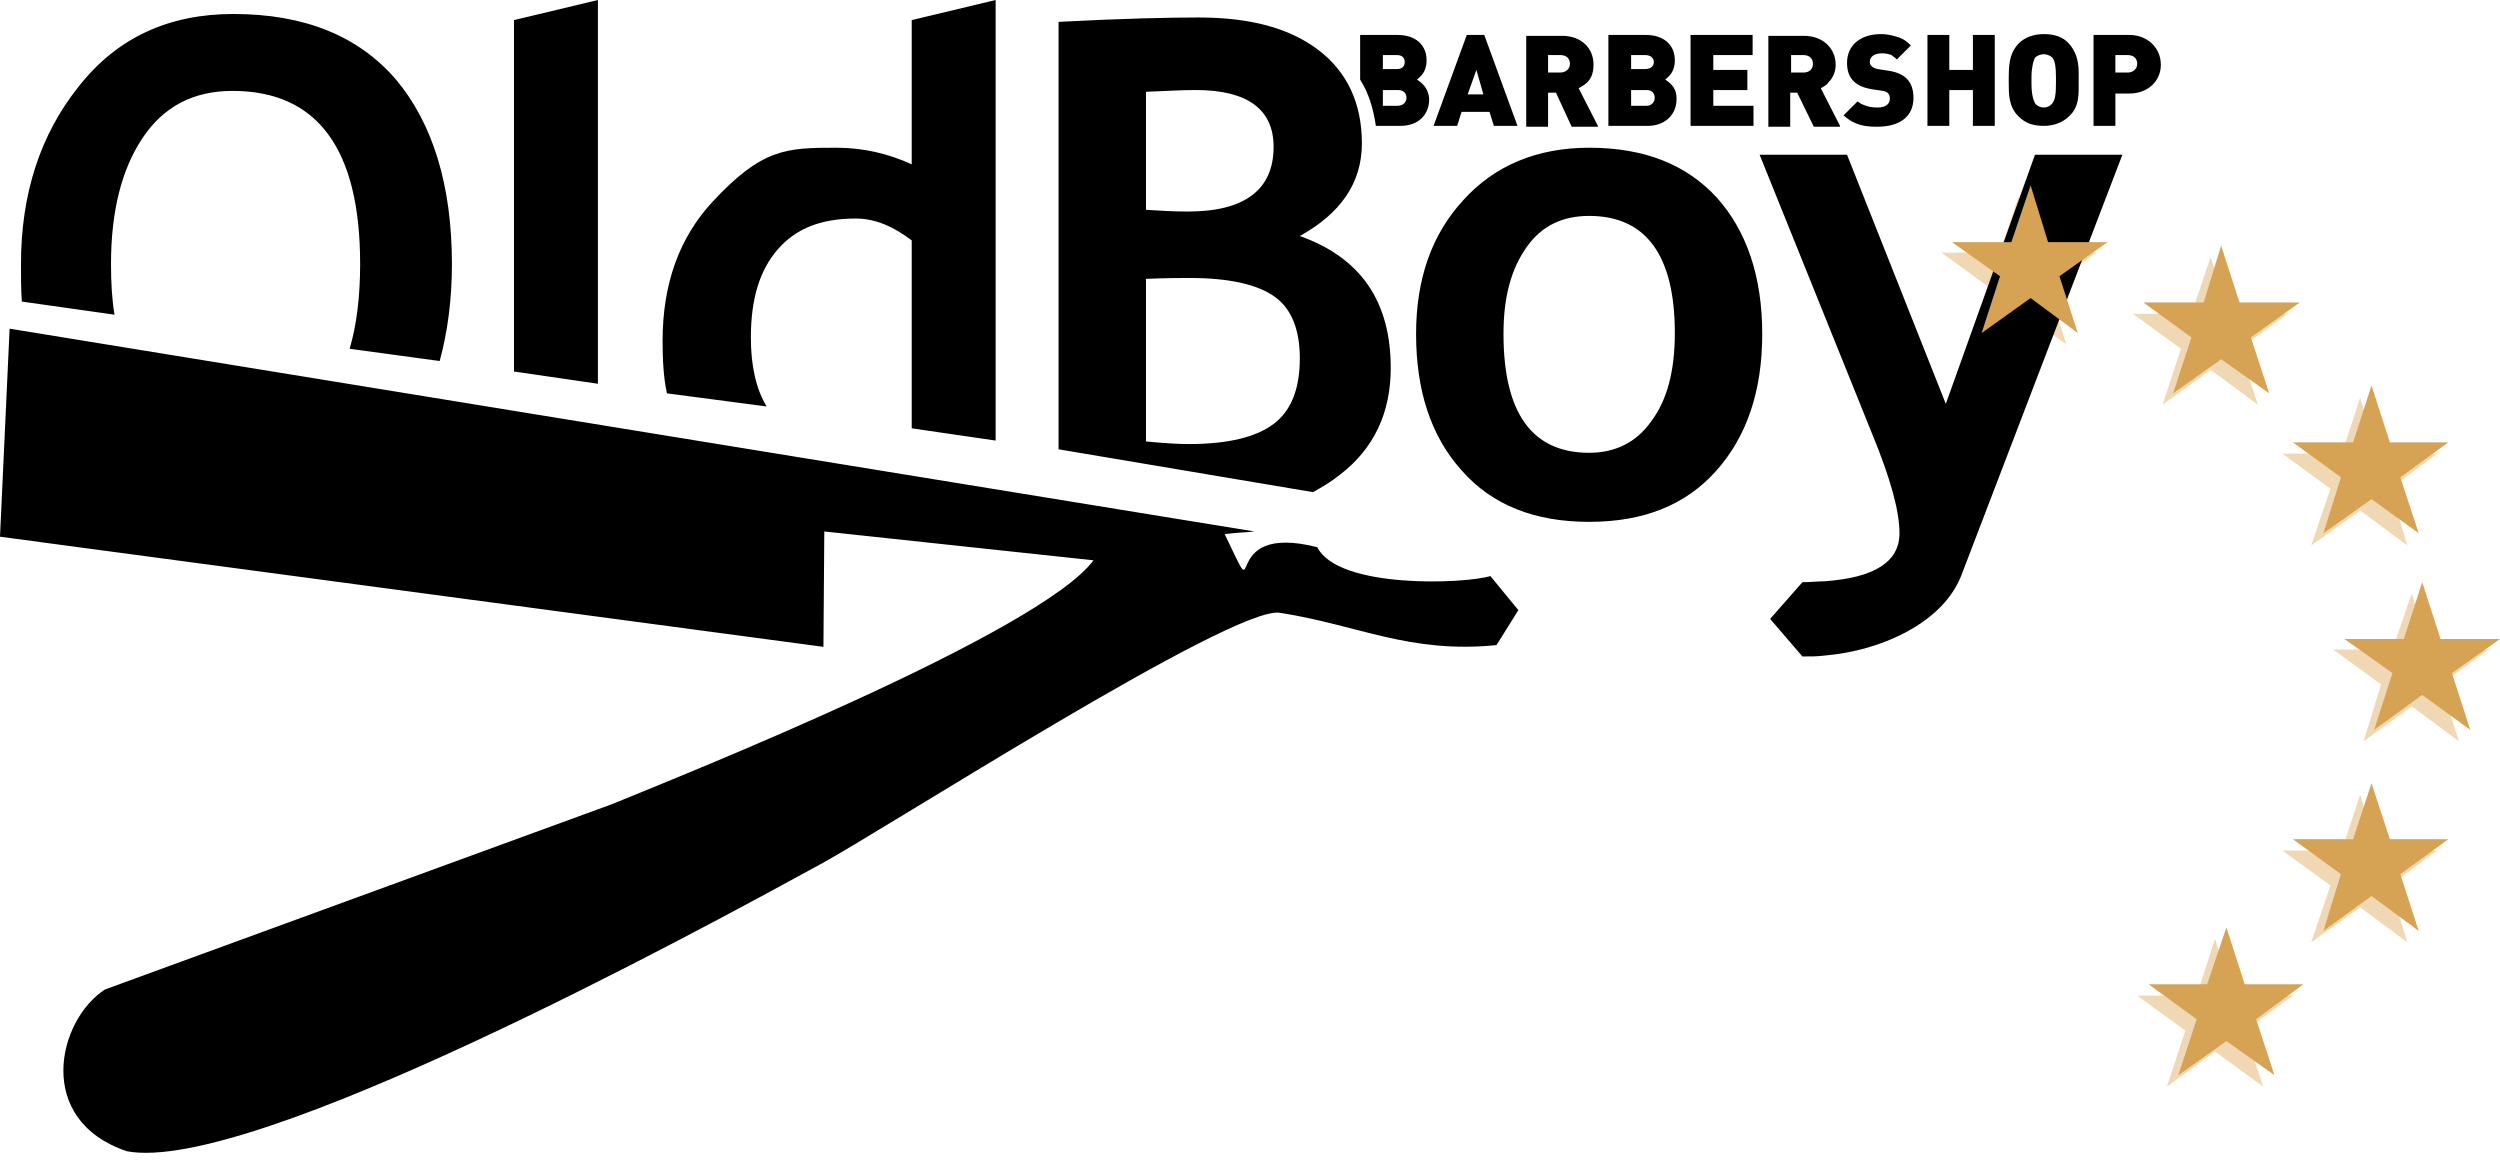 <svg xmlns="http://www.w3.org/2000/svg" viewBox="0 0 286 133.1" xml:space="preserve"><path d="m230.9 22.5 2.1 6.4h6.8l-5.5 4 2.1 6.5-5.5-4-5.5 4 2.2-6.5-5.5-4h6.7zm22 6.9 2.1 6.5h6.7l-5.5 4 2.1 6.4-5.4-4-5.5 4 2.1-6.4-5.5-4h6.7zM270 45.5l2 6.4h6.8l-5.4 4 2 6.5-5.4-4-5.6 4 2.2-6.5-5.5-4h6.8zm5.9 22.4 2 6.4h6.8l-5.5 4 2.1 6.5-5.4-4-5.5 4 2-6.5-5.5-4h6.8zm-5.9 23 2 6.4h6.8l-5.4 4 2 6.5-5.4-4-5.6 4 2.2-6.5-5.5-4h6.8zm-16.6 16.5 2.1 6.5h6.8l-5.5 4 2.1 6.4-5.5-4-5.5 4 2.1-6.4-5.5-4h6.8z" style="fill:#f0d8b4"/><path d="M150.7 62.6c2.4 4.8 16.9 4.2 19.8 3.3l3.2 3.9-2.5 4c-10 1-15.8-2.3-24.8-3.7-5.4-.8-45.2 24.8-52.6 28.8-13.9 7.6-65.1 35.5-79.3 32.8-10.6-3.6-7.9-15-2.5-18.5L70 92c8.3-3.4 48.9-19.6 55.1-27.9l-30.8-3.3-.1 13.2L0 61.4l1.1-23.8 142.4 23.2c-.7.1-1.8.1-3.4.3 4.7 9.8-1.2-1.5 10.6 1.5m-18.2 1.9c1.9 0 3.4 1.5 3.4 3.4s-1.5 3.4-3.4 3.4-3.4-1.6-3.4-3.4 1.5-3.4 3.4-3.4M19.4 118.1c1.9 0 3.4 1.6 3.4 3.4s-1.6 3.4-3.4 3.4c-1.9-.1-3.4-1.6-3.4-3.4.1-1.9 1.6-3.4 3.4-3.4m-17-87.9c0-8 2.2-14.8 6.6-20.3 4.4-5.6 10.3-8.3 17.7-8.3q12.15 0 18.6 7.5c4.2 5 6.4 12.1 6.4 21.1 0 4.1-.5 7.8-1.4 11.1L40 39.9c.8-2.7 1.2-6 1.2-9.7 0-13.2-4.9-19.8-14.6-19.8-4.5 0-7.9 1.8-10.3 5.4q-3.6 5.4-3.6 14.4c0 2.1.1 4 .4 5.8L2.5 34.5c-.1-1.3-.1-2.8-.1-4.3M58.8 2.3 68.4 0v43.9l-9.6-1.4zM76.3 45c-.4-1.8-.5-3.9-.5-6q0-9.75 5.7-15.9c5.7-6.15 8.5-6.2 14.2-6.2 3.1 0 6 .7 8.6 1.9V2.3l9.6-2.3v50.4l-9.6-1.4V27.5c-2.1-1.6-4.2-2.5-6.4-2.5-3.9 0-6.8 1.1-8.9 3.5s-3.1 5.7-3.1 10.1c0 3.3.6 5.9 1.8 7.9zm44.8 6.4V2.5c7.6-.4 12.9-.5 16-.5 5.9 0 10.4 1.2 13.7 3.7s5 6.1 5 10.7c0 4.5-2.4 8-7.1 10.6 7 2.5 10.4 7.5 10.4 15.1 0 5.1-1.9 9.2-5.8 12.2-1 .8-2 1.4-3.1 2zm10-40.9V24c1.5.1 3.1.2 4.8.2 6.5 0 9.8-2.5 9.8-7.4 0-4.3-3-6.5-8.9-6.5-1.5 0-3.4.1-5.7.2m0 21.4v18.6c2 .2 3.7.3 4.9.3 4.5 0 7.7-.8 9.7-2.3s3-4 3-7.5c0-3.2-.9-5.6-2.8-7s-5.1-2.2-9.8-2.2c-.9 0-2.6 0-5 .1m30.9 6.3q0-9.45 5.4-15.3c3.6-4 8.5-6 14.4-6 6.3 0 11.1 1.9 14.6 5.7 3.4 3.8 5.2 9 5.2 15.6s-1.8 11.8-5.3 15.7-8.3 5.8-14.5 5.8-11.1-1.9-14.6-5.9c-3.5-3.9-5.2-9.1-5.2-15.6m10 0c0 9.1 3.3 13.6 9.8 13.6 3 0 5.4-1.2 7.1-3.6 1.8-2.4 2.7-5.7 2.7-10.1 0-8.9-3.3-13.4-9.8-13.4-3 0-5.4 1.1-7.1 3.5-1.8 2.5-2.7 5.7-2.7 10m52.5 27.3q-1.5 4.2-6.6 6.9c-2.7 1.4-5.8 2.3-9.2 2.6-.8.1-1.6.1-2.5.1l-3.7-4.3 3.7-4.2c.9 0 1.8-.1 2.5-.1 5.7-.4 8.6-2.2 8.6-5.5 0-2.5-1-6.2-3.1-11.3l-12.9-32h10l11.3 28.5 10.2-28.5h10zM162.1 9.1c.8-.6 1.1-1.3 1.1-2.2 0-1.8-1.3-2.9-3.3-2.9h-4.3v5.1c1 1.6 1.5 3.3 1.8 5.3h2.8c2 0 3.3-1.2 3.3-3.1-.1-1-.5-1.6-1.4-2.2M158.2 8V6.3h1.6c.6 0 .9.3.9.8s-.3.8-.9.8h-1.6zm0 4.1v-1.8h1.7c.6 0 1 .3 1 .9 0 .5-.4.9-1 .9zm15.4 2.3L169.8 4h-2L164 14.4h2.7l.5-1.6h3.2l.5 1.6zm-3.9-3.6h-1.8l1-2.8zm13.1 3.6-2.2-4.3c.5-.3.7-.4 1-.7.5-.5.7-1.2.7-2 0-1.9-1.4-3.3-3.6-3.3h-4.1v10.4h2.5v-3.9h.9l1.8 3.9h3zm-5.7-6V6.3h1.4c.7 0 1.1.4 1.1 1s-.5 1-1.1 1h-1.4zm13.4.7c.8-.6 1.1-1.3 1.1-2.2 0-1.8-1.3-2.9-3.3-2.9H184v10.4h4.5c1.9 0 3.3-1.2 3.3-3.1 0-1-.4-1.6-1.3-2.2M186.6 8V6.3h1.6c.6 0 1 .3 1 .8s-.4.8-1 .8h-1.6zm0 4.1v-1.8h1.8c.5 0 .9.3.9.9 0 .5-.4.9-.9.9zm14 2.3v-2.3H196v-1.8h3.9V8H196V6.3h4.5V4h-7.1v10.4zm9.9 0-2.2-4.3c.5-.3.7-.4.9-.7.5-.5.8-1.2.8-2 0-1.9-1.5-3.3-3.6-3.3h-4.1v10.4h2.5v-3.9h.8l1.9 3.9h3zm-5.6-6V6.3h1.4c.7 0 1.1.4 1.1 1s-.4 1-1.1 1h-1.4zM217 6.8l1.6-1.6c-.5-.5-.8-.7-1.3-.9-.6-.2-1.3-.4-2.1-.4-2.4 0-3.9 1.3-3.9 3.3 0 1.8 1 2.7 2.8 3l1.3.2c.6.1.8.4.8.9 0 .6-.5 1-1.4 1-.7 0-1.1-.1-1.6-.3-.3-.1-.4-.2-.7-.4l-1.6 1.6c.6.5.9.7 1.4.9.7.3 1.5.4 2.4.4 2.7 0 4.2-1.2 4.2-3.3 0-1.8-.9-2.8-2.8-3.1l-1.3-.2c-.5-.1-.9-.4-.9-.8 0-.6.5-1 1.4-1 .5 0 .8.1 1.1.2.2.2.3.2.6.5m11.2 7.6V4h-2.5v4H223V4h-2.5v10.4h2.5v-4.1h2.7v4.1zm9.6-5.2v-.9c0-1.5-.4-2.5-1.1-3.3s-1.7-1.1-2.9-1.1-2.2.4-2.9 1.1c-.8.9-1.1 1.8-1.1 3.8v.7c0 1.3 0 2.7 1.1 3.8.8.8 1.7 1.1 2.9 1.1s2.2-.4 2.9-1.1c1.2-1.1 1.1-2.5 1.1-4.1m-5-2.6c.2-.2.6-.4 1-.4s.8.2 1 .4c.3.4.4 1.1.4 2.2v.7c0 1.3-.1 1.9-.4 2.3-.2.3-.6.5-1 .5s-.8-.2-1-.5c-.2-.4-.4-1-.4-2.3v-.7c0-1 .2-1.8.4-2.2m6.7-2.6v10.4h2.5v-3.7h1.6c2.1 0 3.6-1.4 3.6-3.3S245.7 4 243.6 4zm2.5 4.4V6.3h1.4c.7 0 1.1.4 1.1 1s-.5 1-1.1 1H242z"/><path d="m232.3 21.2 2 6.5h6.8l-5.5 3.9 2.1 6.5-5.4-4-5.6 4 2.1-6.5-5.5-3.9h6.8zm21.8 6.9 2.1 6.5h6.9l-5.6 4 2.1 6.4-5.5-3.9-5.5 3.9 2.1-6.4-5.5-4h6.9zm17.2 16 2.1 6.5h6.7l-5.5 4 2.1 6.4-5.4-3.9-5.5 3.9 2-6.4-5.5-4h6.9zm5.8 22.5 2.1 6.5h6.8l-5.5 3.9 2.1 6.5-5.5-4-5.5 4 2.1-6.5-5.5-3.9h6.8zm-5.8 23 2.1 6.4h6.7l-5.5 4 2.1 6.5-5.4-4-5.5 4 2-6.5-5.5-4h6.9zm-16.6 16.5 2.1 6.5h6.7l-5.4 4 2.1 6.4-5.5-3.9-5.5 3.9 2.1-6.4-5.5-4h6.7z" style="fill:#d6a354"/></svg>